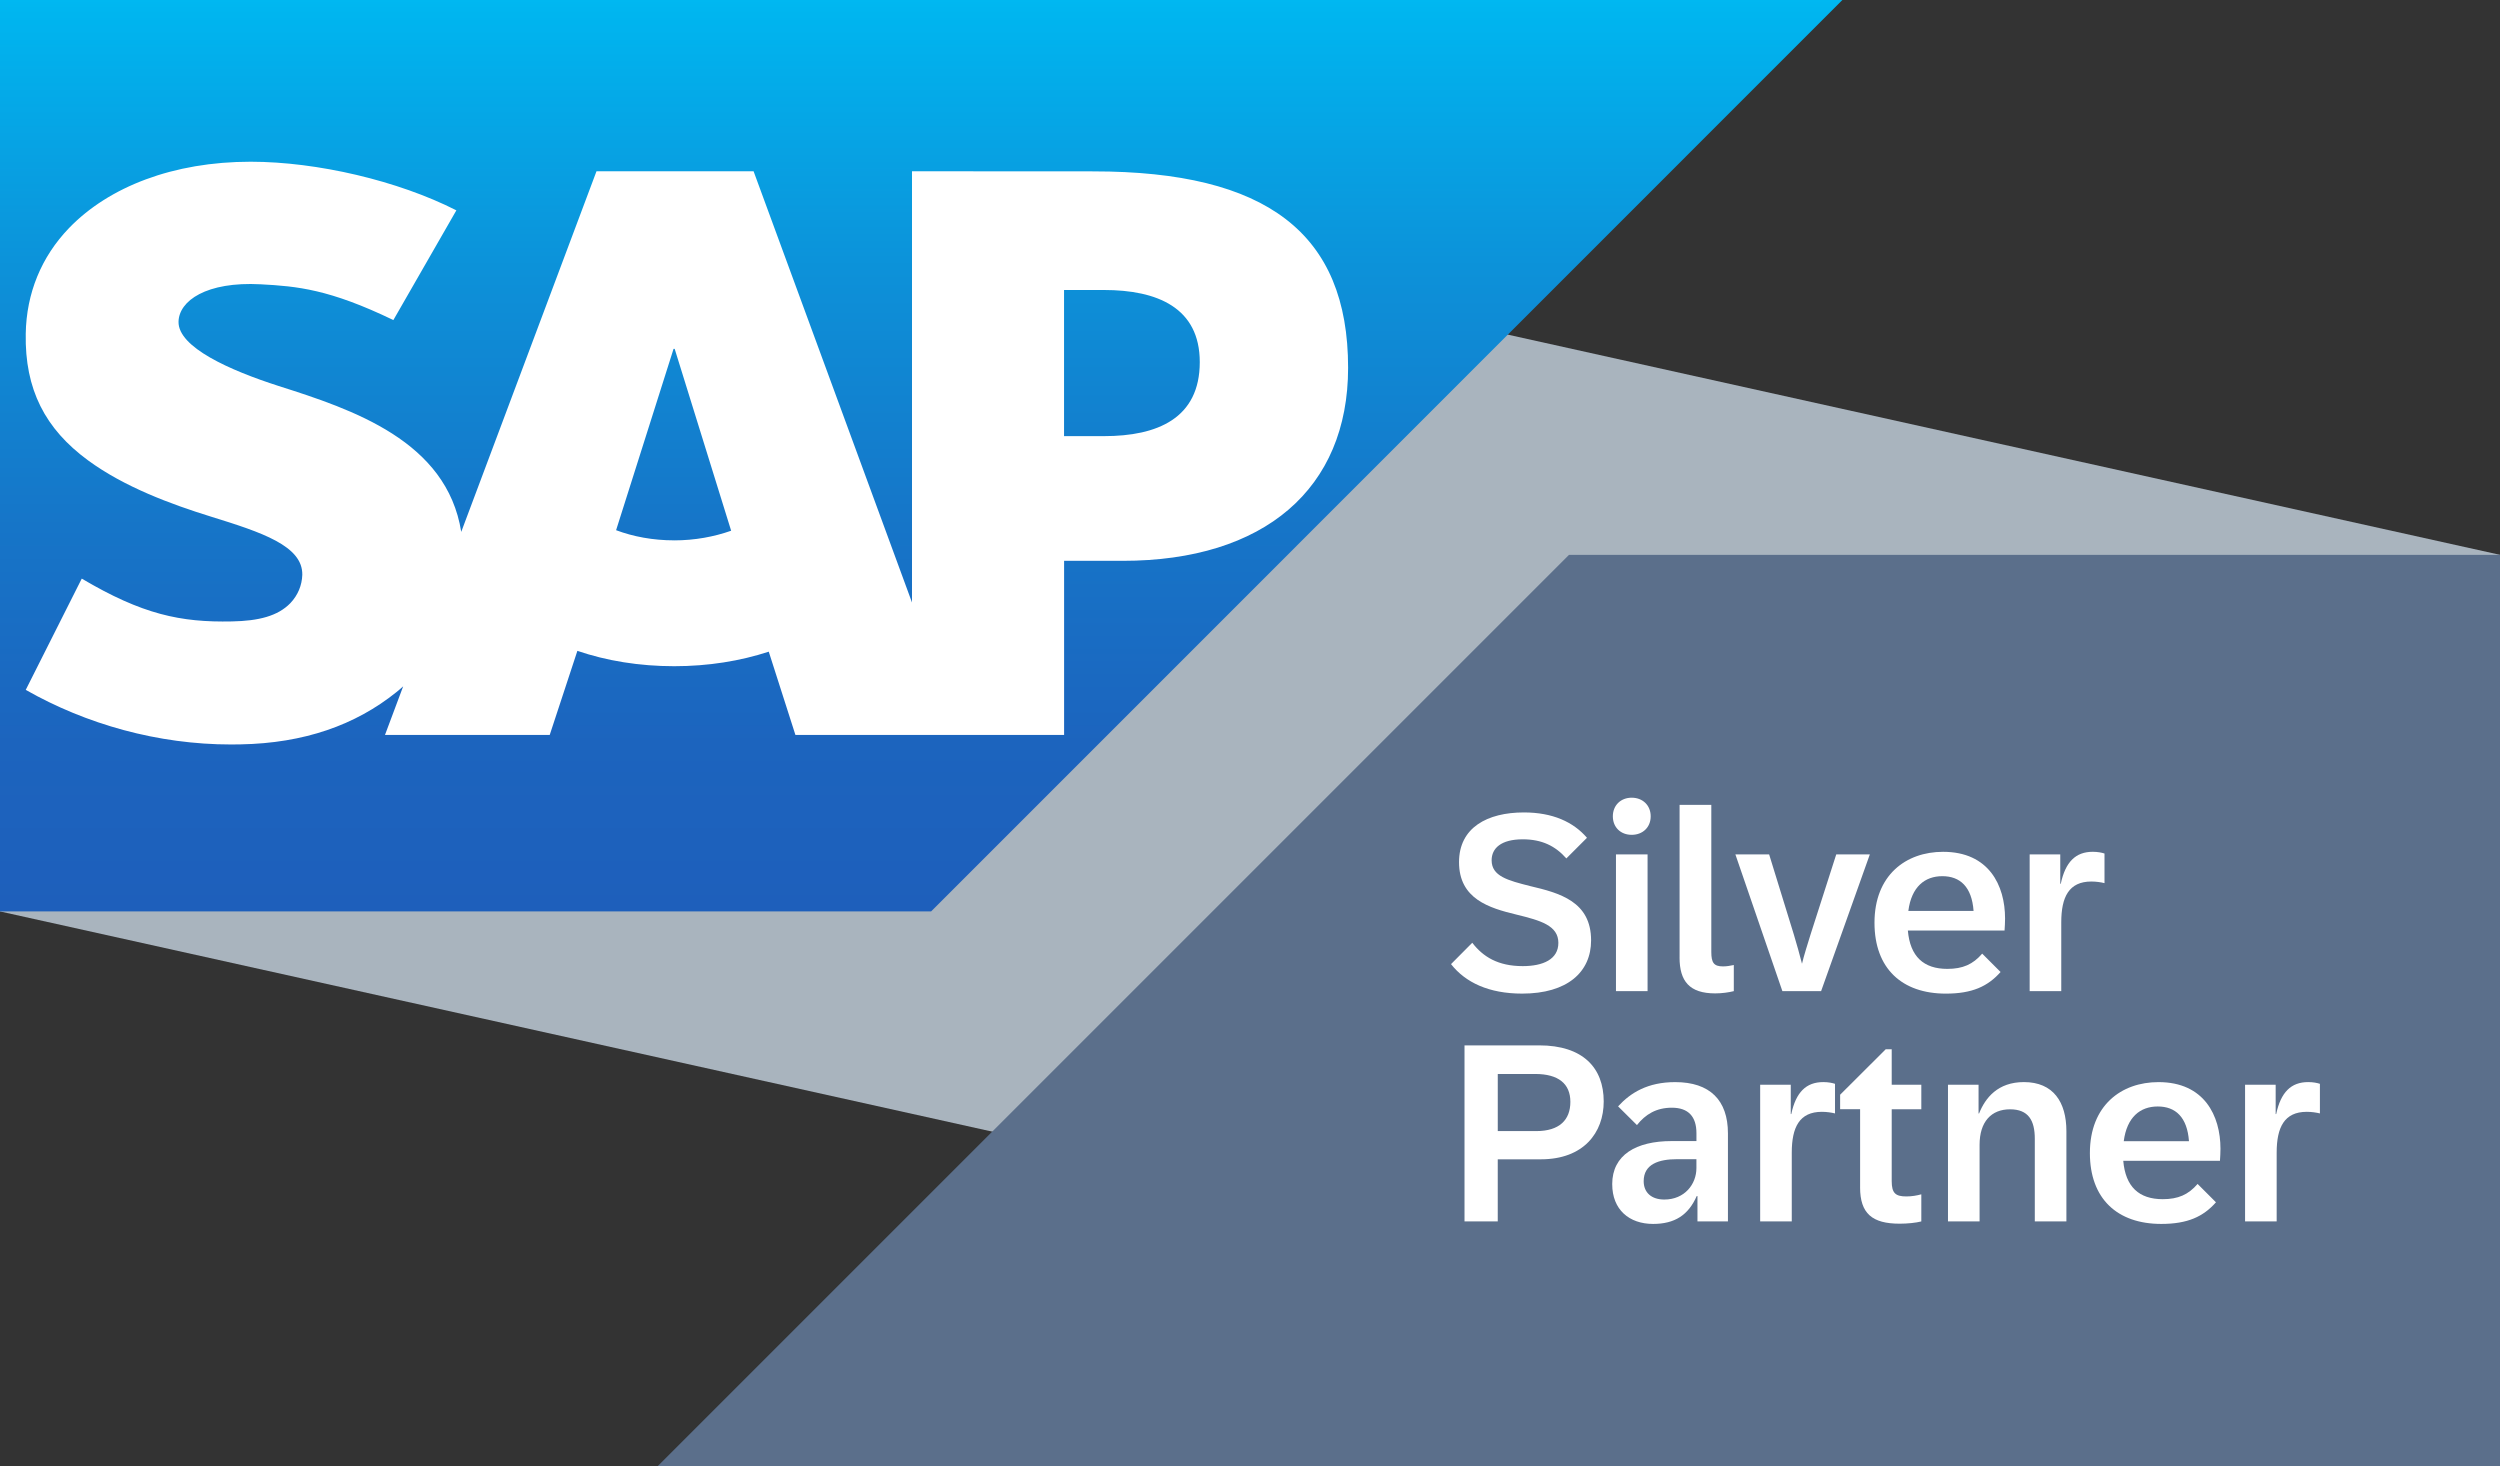 <?xml version="1.0" encoding="UTF-8"?>
<svg xmlns="http://www.w3.org/2000/svg" xmlns:xlink="http://www.w3.org/1999/xlink" id="Layer_1" viewBox="0 0 97.7 57.3">
  <rect x="0" y="0" width="97.7" height="57.3" fill="#333333" stroke="none"/>
  <defs>
    <style>.cls-1,.cls-2{fill:#fff;}.cls-1,.cls-3{fill-rule:evenodd;}.cls-4{fill:#5b6f8b;}.cls-3{fill:url(#linear-gradient);}.cls-5{fill:#a9b4be;}</style>
    <linearGradient id="linear-gradient" x1="36" y1="0" x2="36" y2="35.618" gradientUnits="userSpaceOnUse">
      <stop offset="0" stop-color="#00b8f1"></stop>
      <stop offset=".016" stop-color="#00b5ef"></stop>
      <stop offset=".308" stop-color="#0d90d8"></stop>
      <stop offset=".578" stop-color="#1675c8"></stop>
      <stop offset=".817" stop-color="#1c64be"></stop>
      <stop offset="1" stop-color="#1e5fbb"></stop>
    </linearGradient>
  </defs>
  <polygon class="cls-5" points="97.7 57.3 0 35.619 0 0 97.7 21.683 97.7 57.3"></polygon>
  <polygon class="cls-4" points="61.315 21.685 25.7 57.3 97.7 57.3 97.7 21.685 61.315 21.685"></polygon>
  <path class="cls-2" d="M56.706,37.678l.83-.835c.42.547,1.006.913,1.973.913.791,0,1.392-.264,1.392-.908,0-.679-.693-.874-1.631-1.104-1.079-.259-2.251-.615-2.251-2.051,0-1.353,1.108-1.943,2.534-1.943,1.123,0,1.934.371,2.466.991l-.806.806c-.425-.483-.952-.747-1.704-.747-.85,0-1.216.352-1.216.82,0,.62.63.786,1.499,1.006,1.157.273,2.388.601,2.388,2.124,0,1.235-.923,2.08-2.695,2.08-1.299,0-2.217-.435-2.778-1.152Z"></path>
  <path class="cls-2" d="M63.767,31.174c.43,0,.742.298.742.728s-.312.723-.742.723-.737-.293-.737-.723.308-.728.737-.728ZM63.152,33.391h1.235v5.342h-1.235v-5.342Z"></path>
  <path class="cls-2" d="M65.638,37.42v-5.967h1.24v5.752c0,.415.098.562.454.562.151,0,.283-.024.425-.054v1.021c-.195.049-.459.088-.728.088-1.006,0-1.392-.479-1.392-1.401Z"></path>
  <path class="cls-2" d="M67.82,33.391h1.318l.962,3.12c.107.352.244.84.322,1.152.073-.312.229-.801.337-1.152l1.001-3.12h1.313l-1.904,5.342h-1.514l-1.836-5.342Z"></path>
  <path class="cls-2" d="M73.255,36.062c0-1.86,1.226-2.773,2.681-2.773,1.787,0,2.422,1.309,2.422,2.607,0,.156-.01.317-.02.469h-3.779c.088,1.016.615,1.499,1.543,1.499.601,0,1.001-.176,1.362-.596l.718.718c-.498.562-1.108.845-2.139.845-1.714,0-2.788-.981-2.788-2.769ZM77.127,35.598c-.068-.942-.527-1.357-1.221-1.357-.684,0-1.206.415-1.328,1.357h2.549Z"></path>
  <path class="cls-2" d="M79.319,33.391h1.196v1.147h.02c.181-.854.581-1.25,1.25-1.25.195,0,.361.034.459.068v1.157c-.132-.034-.327-.063-.513-.063-.879,0-1.177.605-1.177,1.597v2.686h-1.235v-5.342Z"></path>
  <path class="cls-2" d="M57.234,40.853h2.915c1.719,0,2.524.884,2.524,2.192,0,1.221-.786,2.261-2.456,2.261h-1.685v2.427h-1.299v-6.88ZM60.037,44.203c.908,0,1.333-.439,1.333-1.143,0-.708-.469-1.089-1.372-1.089h-1.465v2.231h1.504Z"></path>
  <path class="cls-2" d="M63.005,46.278c0-1.147.938-1.685,2.325-1.685h.967v-.308c0-.645-.312-.996-.962-.996-.606,0-1.031.259-1.363.679l-.737-.732c.493-.537,1.162-.947,2.232-.947,1.357,0,2.061.708,2.061,2.002v3.442h-1.191v-.991h-.029c-.327.747-.864,1.089-1.705,1.089-.933,0-1.597-.557-1.597-1.553ZM65.041,46.878c.796,0,1.255-.601,1.255-1.23v-.347h-.757c-.708,0-1.304.19-1.304.859,0,.444.303.718.806.718Z"></path>
  <path class="cls-2" d="M68.787,42.391h1.196v1.147h.02c.181-.854.581-1.25,1.25-1.25.195,0,.361.034.459.068v1.157c-.132-.034-.327-.063-.513-.063-.879,0-1.177.605-1.177,1.597v2.686h-1.235v-5.342Z"></path>
  <path class="cls-2" d="M72.693,46.4v-3.052h-.781v-.566l1.782-1.777h.234v1.387h1.157v.957h-1.157v2.812c0,.469.151.596.571.596.21,0,.41-.034.586-.083v1.06c-.215.054-.532.088-.845.088-1.074,0-1.548-.396-1.548-1.421Z"></path>
  <path class="cls-2" d="M76.126,42.391h1.196v1.123h.02c.244-.61.732-1.226,1.753-1.226,1.147,0,1.66.781,1.66,1.919v3.525h-1.235v-3.228c0-.718-.249-1.152-.967-1.152-.737,0-1.191.488-1.191,1.387v2.993h-1.235v-5.342Z"></path>
  <path class="cls-2" d="M81.673,45.062c0-1.86,1.226-2.773,2.681-2.773,1.787,0,2.422,1.309,2.422,2.607,0,.156-.01.317-.02.469h-3.779c.088,1.016.615,1.499,1.543,1.499.601,0,1.001-.176,1.362-.596l.718.718c-.498.562-1.108.845-2.139.845-1.714,0-2.788-.981-2.788-2.769ZM85.545,44.598c-.068-.942-.527-1.357-1.221-1.357-.684,0-1.206.415-1.328,1.357h2.549Z"></path>
  <path class="cls-2" d="M87.737,42.391h1.196v1.147h.02c.181-.854.581-1.25,1.25-1.25.195,0,.361.034.459.068v1.157c-.132-.034-.327-.063-.513-.063-.879,0-1.177.605-1.177,1.597v2.686h-1.235v-5.342Z"></path>
  <polyline class="cls-3" points="0 35.618 36.388 35.618 72 0 0 0 0 35.618"></polyline>
  <path class="cls-1" d="M42.728,6.697l-7.087-.004v16.852l-6.191-16.852h-6.139l-5.286,14.093c-.563-3.553-4.239-4.781-7.131-5.7-1.91-.613-3.936-1.515-3.917-2.512.016-.818,1.087-1.578,3.209-1.464,1.427.076,2.684.191,5.187,1.398l2.462-4.288c-2.285-1.162-5.442-1.897-8.029-1.9h-.015c-3.017,0-5.531.977-7.089,2.588-1.086,1.125-1.671,2.554-1.696,4.134-.04,2.174.758,3.718,2.434,4.948,1.415,1.038,3.224,1.71,4.819,2.204,1.968.61,3.574,1.139,3.555,2.27-.014.411-.171.795-.466,1.106-.49.506-1.244.696-2.285.715-2.007.042-3.497-.272-5.868-1.673l-2.189,4.348c2.365,1.345,5.166,2.134,8.023,2.134l.368-.004c2.487-.045,4.495-.754,6.099-2.045.092-.073.175-.147.26-.223l-.711,1.899h6.438l1.081-3.286c1.131.387,2.418.6,3.785.6,1.33,0,2.583-.204,3.694-.568l1.042,3.254h10.5v-6.804h2.29c5.536,0,8.809-2.819,8.809-7.543,0-5.262-3.181-7.677-9.954-7.677ZM26.348,21.117c-.827,0-1.602-.145-2.271-.397l2.246-7.087h.043l2.207,7.108c-.664.235-1.421.377-2.225.377ZM43.144,17.044h-1.561v-5.711h1.561c2.082,0,3.743.692,3.743,2.818,0,2.2-1.66,2.893-3.743,2.893"></path>
</svg>
